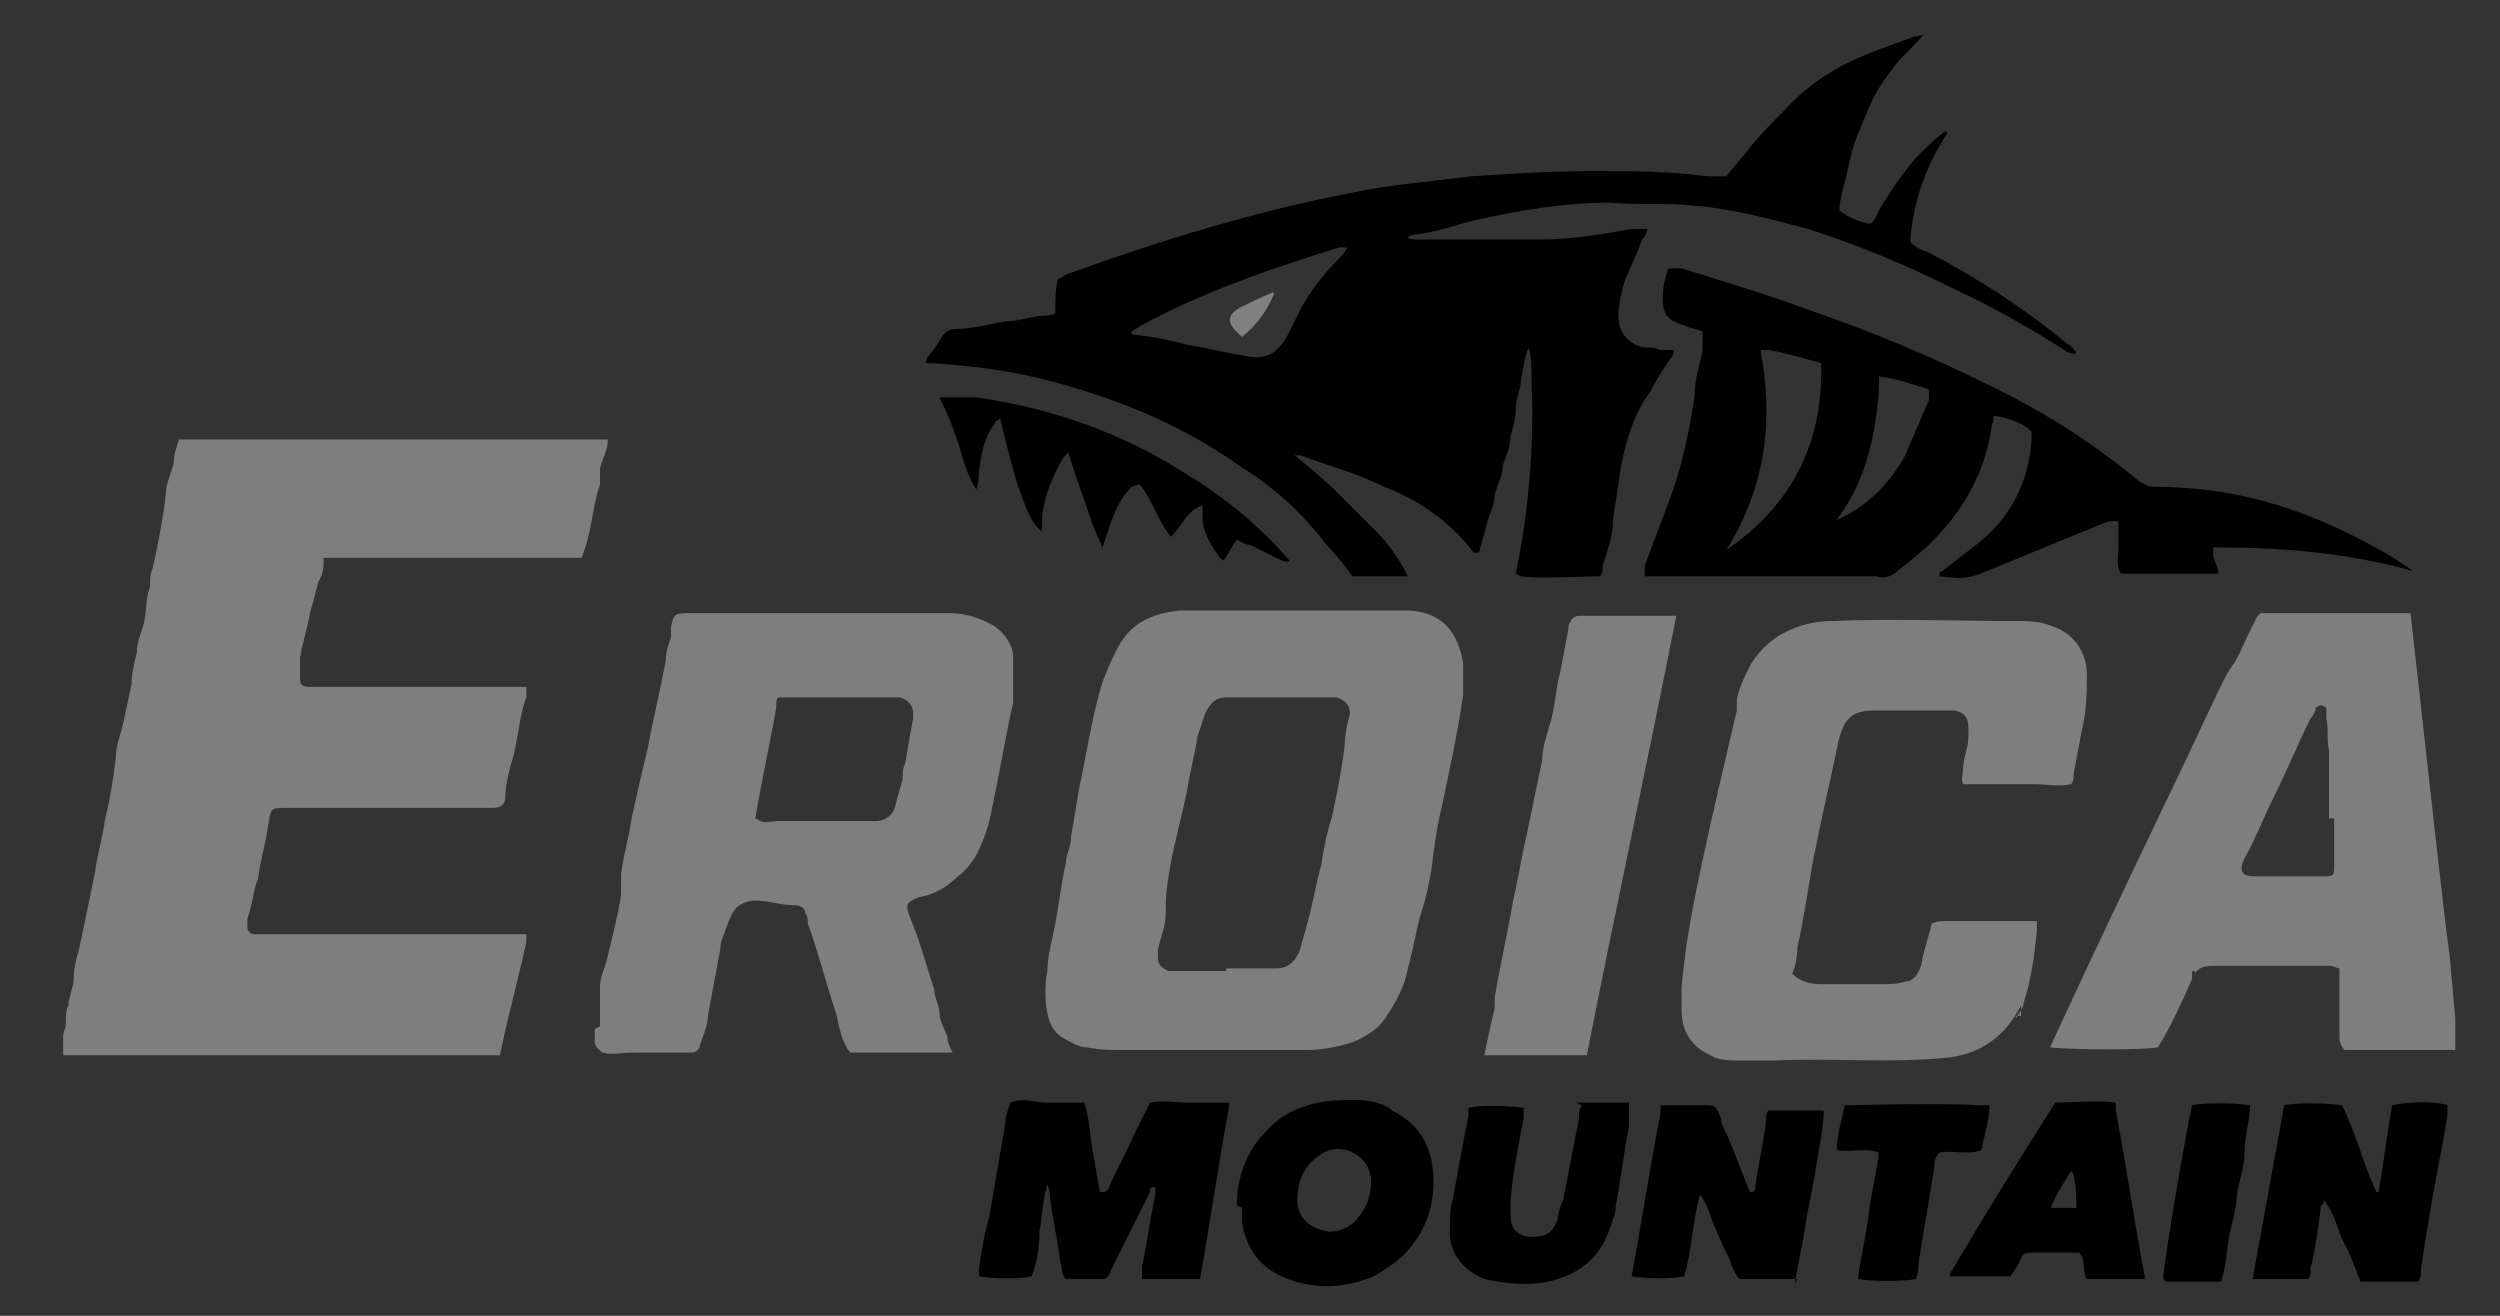 <?xml version="1.0" encoding="UTF-8"?>
<svg id="Layer_1" data-name="Layer 1" xmlns="http://www.w3.org/2000/svg" version="1.1" viewBox="0 0 95 50">
  <rect x="0" y="0" width="95" height="50" fill="#333333" stroke="none"/>
  <defs>
    <style>
      .cls-1 {
        fill: #000;
      }

      .cls-1, .cls-2, .cls-3, .cls-4 {
        stroke-width: 0px;
      }

      .cls-2 {
        fill: gray;
      }

      .cls-3 {
        fill: #7e7e7e;
      }

      .cls-4 {
        fill: #fff;
      }
    </style>
  </defs>
  <path class="cls-1" d="M57.6,21.8c.5-2.4.7-4.9.6-7.3,0-.4,0-.8-.1-1.3-.2.4-.2.8-.3,1.2,0,.4-.2.7-.2,1.1,0,.4-.1.7-.2,1.1,0,.4-.2.8-.3,1.1,0,.4-.2.7-.3,1.1,0,.4-.2.7-.3,1.1-.1.4-.2.7-.3,1.1,0,0-.1,0-.2,0-.9-1.2-2.1-2-3.4-2.5-1-.5-2.1-.8-3.2-1.2,0,0-.1,0-.2,0,.6.5,1.1.9,1.6,1.4.5.5,1,1,1.5,1.5.5.5.9,1.1,1.2,1.7,0,0,0,0,0,0-.7,0-1.4,0-2.1,0-.3-.4-.6-.8-1-1.2-.9-1.2-2-2.2-3.3-3-2.1-1.5-4.5-2.5-7.1-3.2-1.5-.4-3-.6-4.6-.7,0,0,0,0-.2,0,0-.1,0-.2.1-.3.2-.2.3-.4.5-.7.1-.2.3-.3.5-.3.7,0,1.3-.2,2-.3.5,0,.9-.2,1.4-.2.1,0,.2,0,.4-.1,0-.4,0-.9.1-1.3.1,0,.3-.2.4-.2,3.6-1.3,7.2-2.4,10.9-3.1,1.4-.3,2.9-.4,4.4-.6,1.5-.1,3-.2,4.6-.2,1.5,0,2.9,0,4.4.2.2,0,.4,0,.7,0,.3-.4.6-.7.9-1.1.4-.5.9-1,1.3-1.4.9-1,2-1.7,3.3-2.2.5-.2,1.1-.4,1.6-.6,0,0,.2,0,.4-.1-.4.5-.8.8-1.1,1.2-.3.4-.6.8-.8,1.2-.2.4-.4.9-.6,1.4-.2.5-.3.9-.4,1.4-.1.5-.3,1-.3,1.5.4.3.7.4,1.1.5.2,0,.3-.3.4-.5.4-.7.9-1.4,1.4-2,.4-.4.7-.7,1.1-1,.2,0,0,.2,0,.2-.1.2-.3.5-.4.7-.5,1-.8,2-.9,3.1,0,0,0,0,0,.2.2.2.4.3.7.4,1.9,1,3.6,2.1,5.3,3.5.1,0,.2.2.3.3-.1.1-.2,0-.3,0-1.4-.9-2.8-1.7-4.3-2.4-1.8-.9-3.7-1.7-5.6-2.3-1.5-.4-3-.8-4.5-.9-1-.1-2,0-3-.1-1.8,0-3.5.3-5.3.7-.7.2-1.3.4-2,.5-.1,0-.2,0-.4.1,0,.1.2.1.3.1,1.6,0,3.2,0,4.8,0,1.1,0,2.3-.2,3.4-.4.2,0,.3,0,.6,0,0,.1-.1.3-.2.4-.2.6-.5,1.1-.7,1.7-.1.4-.2.8-.2,1.2,0,.6.3,1,.9,1.2.2,0,.5,0,.7.1.1,0,.3,0,.5,0,0,.1,0,.2-.1.3-.3.4-.6.9-.8,1.3-.6.8-.9,1.8-1.1,2.8-.1.7-.2,1.3-.3,2,0,.6-.2,1.2-.4,1.8,0,.1,0,.3-.1.4-.5,0-2.4.1-3,0ZM43,12.7c.8.1,1.4.2,2.1.4.7.1,1.4.3,2.1.4.8.2,1.3,0,1.7-.7.1-.2.2-.4.3-.6.4-.9,1-1.7,1.8-2.5,0,0,.1-.1.2-.3-.2,0-.2,0-.3,0-2.6.8-5.2,1.7-7.6,3,0,0-.1.1-.3.2Z"/>
  <path class="cls-3" d="M12,21.2c0,0,.2,0,.3,0,0,.3,0,.6-.2.9-.1.4-.2.8-.3,1.1-.1.6-.3,1.2-.4,1.8,0,.2,0,.5,0,.8,0,.2.1.3.3.3,0,0,.2,0,.3,0,2.5,0,4.9,0,7.4,0,.2,0,.4,0,.6,0,0,.1,0,.3,0,.4-.3.8-.3,1.7-.6,2.6-.1.4-.2.8-.2,1.2,0,.3-.2.4-.5.4-.5,0-.9,0-1.4,0-2,0-4,0-6,0-.1,0-.3,0-.4,0-.6,0-.6,0-.7.6-.1.7-.3,1.4-.4,2.1-.2.5-.2,1-.4,1.5,0,0,0,.2,0,.3,0,.2.1.3.3.3,0,0,.2,0,.2,0,3.2,0,6.4,0,9.6,0,.2,0,.3,0,.5,0,0,.1,0,.2,0,.3-.3,1.4-.7,2.8-1,4.3-.2,0-.3,0-.4,0-5.2,0-10.5,0-15.7,0-.2,0-.3,0-.5,0,0-.3,0-.5,0-.7,0-.2.1-.3.1-.5,0-.3,0-.5.1-.7,0-.3.2-.7.2-1,0-.4.1-.8.2-1.1.2-1,.4-1.9.6-2.9.1-.7.3-1.4.4-2.1.2-.8.3-1.5.4-2.3,0-.5.2-.9.3-1.4.1-.5.2-.9.3-1.4,0-.4.1-.8.2-1.2,0-.3.1-.6.2-.9.2-.5.1-1.1.3-1.6,0-.2,0-.5.1-.7.2-.9.4-1.9.5-2.8,0-.4.2-.8.3-1.2,0-.3.1-.6.2-.9,0,0,0,0,0,0,0,0,0,0,0,0,5.4,0,10.8,0,16.3,0,0,0,0,0,0,0,0,.4-.2.7-.3,1.1,0,.1,0,.3,0,.4,0,0,0,.2,0,.2-.3.9-.3,1.8-.7,2.8-.2,0-.4,0-.6,0-3.1,0-6.2,0-9.3,0-.2,0-.4,0-.5,0"/>
  <path class="cls-3" d="M45.9,39.9c-1.1,0-2.2,0-3.2,0-.5,0-.9,0-1.4-.1-.3,0-.6-.2-.8-.3-.4-.2-.6-.5-.7-1-.1-.5-.1-1.1,0-1.6,0-.4.1-.9.2-1.3.2-.9.3-1.9.5-2.8,0-.3.2-.6.2-1,.1-.6.2-1.2.3-1.8.3-1.4.5-2.8.9-4.1.2-.5.4-1,.7-1.5.5-.8,1.3-1.1,2.2-1.2.3,0,.5,0,.8,0,1.9,0,3.7,0,5.6,0,.8,0,1.6,0,2.4,0,1.2.1,1.8.8,2,2,0,.4,0,.8,0,1.2-.2,1.4-.5,2.8-.8,4.2-.2.8-.3,1.6-.4,2.4-.1.6-.2,1.1-.4,1.7-.2.7-.3,1.4-.5,2.1-.1.6-.4,1.2-.8,1.8-.3.5-.8.8-1.3,1-.6.2-1.2.3-1.8.3-1.2,0-2.5,0-3.7,0,0,0,0,0,0,0ZM46.6,36.8s0,0,0,0c.6,0,1.3,0,1.9,0,.4,0,.7-.2.9-.7.1-.4.2-.7.3-1.1.2-.7.3-1.4.5-2.1.1-.6.2-1.2.4-1.8.2-.9.4-1.9.5-2.8,0-.4.1-.8.2-1.2,0-.3-.2-.5-.5-.6-.2,0-.4,0-.5,0-1.1,0-2.1,0-3.2,0-.2,0-.4,0-.5,0-.4,0-.6.2-.8.6-.1.3-.2.6-.3.9-.1.7-.3,1.4-.4,2.1-.3,1.4-.7,2.7-.8,4.1,0,.2,0,.3,0,.5,0,.5-.2.9-.3,1.4,0,0,0,.2,0,.3,0,.3.2.4.4.5.2,0,.4,0,.6,0,.5,0,1.1,0,1.6,0Z"/>
  <path class="cls-3" d="M22.8,39c0-.2,0-.3,0-.4,0,0,0-.1,0-.2,0-.2,0-.3,0-.4,0,0,0,0,0-.5,0-.4.2-.7.3-1.2.2-.8.4-1.6.5-2.3,0-.2,0-.5,0-.8.1-.7.3-1.4.4-2.1.2-.9.4-1.8.6-2.6.2-1.1.5-2.3.7-3.4,0-.3.1-.6.2-.9,0-.1,0-.3,0-.4.1-.4.1-.5.6-.5,1,0,2.1,0,3.1,0,2.3,0,4.6,0,6.9,0,.6,0,1.2.2,1.7.5.4.3.7.7.7,1.2,0,.6,0,1.1,0,1.7-.3,1.3-.5,2.6-.8,4-.1.6-.3,1.2-.6,1.8-.2.3-.4.6-.7.8-.4.4-.9.7-1.5.8,0,0,0,0,0,0-.5.2-.5.3-.3.8.1.3.2.5.3.8.2.6.4,1.3.6,1.9,0,.3.2.6.2.9,0,.3.2.6.3.9,0,.2.1.4.2.6,0,0,0,0,0,0,0,0,0,0,0,0-1.2,0-2.4,0-3.6,0,0,0-.2,0-.3,0-.3-.4-.4-.9-.5-1.4-.4-1.2-.7-2.4-1.1-3.5,0-.1,0-.3-.1-.4,0-.2-.2-.3-.4-.3-.8,0-1.5-.4-2.1,0-.3.2-.4.6-.7,1.4,0,.2-.3,1.7-.5,2.8,0,.4-.2.8-.3,1.1,0,.2-.2.3-.3.3-.6,0-1.7,0-2.2,0-.6,0-.8.1-1.2,0,0,0-.3-.2-.3-.4,0-.2,0-.5,0-.5ZM28.9,31.2c.2.1.4,0,.7,0,1.2,0,2.3,0,3.5,0,0,0,.2,0,.2,0,.3,0,.6-.2.7-.5.1-.4.2-.7.3-1.1,0-.2,0-.4.1-.6.1-.6.2-1.2.3-1.7,0,0,0-.1,0-.2,0-.3-.2-.5-.5-.6-.1,0-.3,0-.4,0-1,0-2,0-3.1,0-.3,0-.5,0-.8,0-.1,0-.2,0-.3,0-.1,0-.1.2-.1.3,0,.3-.4,2-.8,4.3ZM30.3,27.6"/>
  <path class="cls-3" d="M83.3,36.9c0,0,0,.2,0,.3-.4.9-.8,1.8-1.3,2.6-.5.1-3.2.1-4.1,0,2.4-5.2,4.3-9.1,5.2-11,1.5-3.2,1.5-3.2,1.8-3.6.3-.5.5-1.1.8-1.6,0-.1.1-.2.2-.3.1,0,.3,0,.4,0,1.7,0,3.3,0,5,0,.1,0,.2,0,.3,0,.8,7.1,1.3,11.8,1.5,13.1,0,.2.1,1.1.2,2.3,0,.4,0,.8,0,1.2-.1,0-.2,0-.3,0-1.3,0-2.7,0-3.9,0-.2-.2-.2-.4-.2-.5,0-.8,0-1.6,0-2.3,0,0,0-.2,0-.3-.1,0-.2-.1-.4-.1-.2,0-.4,0-.6,0-1.2,0-2.5,0-3.7,0-.3,0-.6,0-.8.3,0,0,0,0,0-.1,0,0,0,0,0,0ZM88.5,31.1s0-.8,0-1.2c0-.5,0-1,0-1.4-.1-.4,0-.8-.1-1.2,0-.1,0-.3,0-.4,0,0-.1-.1-.2-.1,0,0-.1,0-.2.1,0,.1-.1.3-.2.4-.5,1-.9,2-1.4,3-.4.8-.7,1.6-1.1,2.3-.3.6,0,.7.4.7.8,0,1.5,0,2.3,0,.1,0,.2,0,.4,0,.3,0,.3-.1.3-.4,0-.6,0-1.2,0-1.8Z"/>
  <path class="cls-3" d="M76.8,38.2c-.6,1.2-1.6,1.9-2.9,2-2.1.2-4.3,0-6.5.1-.4,0-.9,0-1.3,0-.4,0-.8,0-1.1-.2-.7-.3-1.1-.9-1.1-1.7,0-.5,0-.8,0-.9.2-1.9.3-2.9,2.1-10.5,0-.1,0-.2,0-.3,0-.4.3-1,.5-1.4.4-.7,1-1.1,1.2-1.2.7-.4,1.4-.5,1.9-.5,2.3-.1,4.7,0,7,0,.5,0,.9,0,1.4.2.9.3,1.3,1.1,1.3,1.8,0,.7,0,1.4-.2,2.2-.1.5-.2,1.1-.3,1.6,0,.1,0,.3-.1.4-.5.1-.9,0-1.4,0-.5,0-.9,0-1.4,0-.4,0-.9,0-1.3,0-.1-.2,0-.4,0-.6,0-.4.2-.8.2-1.2,0-.1,0-.2,0-.3,0-.4-.1-.6-.5-.7-.2,0-.5,0-.8,0-.8,0-1.6,0-2.3,0-.9,0-1.1.4-1.3,1-.1.5-.2.9-.3,1.4-.2.9-.4,1.8-.6,2.8-.2.9-.3,1.8-.5,2.8,0,.1-.1.5-.2,1,0,.4-.1.8-.2,1,.3.3.7.4,1.1.4.8,0,1.6,0,2.3,0,.3,0,.6,0,.9-.1.3,0,.5-.3.6-.6.1-.6.3-1.1.4-1.6.2-.1.4-.1.6-.1.8,0,1.5,0,2.3,0,.3,0,.7,0,1.1,0,0,.1,0,.2,0,.4-.1.9-.2,1.8-.5,2.7,0,.2-.2.4-.3.6,0,0,0,0,0-.1,0,0,0,0,0,0,0,0,0,0,0,0,0,0,0,0,0,0,0,0,.1,0,.2,0Z"/>
  <path class="cls-1" d="M91.7,21.7c-2.5-.7-5-.9-7.6-.9,0,.1,0,.2,0,.3,0,.2.2.4.2.7-.5,0-3.3,0-3.7,0-.2-.3-.1-.7-.1-1,0-.3,0-.7,0-1-.2,0-.4,0-.6.1-1.5.6-2.9,1.2-4.4,1.8-.7.3-.9.3-1.8.2,0-.1,0-.2.1-.2.4-.3.9-.7,1.3-1,1.3-1,2-2.4,2.1-4,0,0,0-.2,0-.3-.3-.3-.8-.5-1.4-.6-.1,0,0,.2-.1.3-.1.7-.3,1.5-.6,2.1-.4.9-1,1.7-1.7,2.4-.4.4-.8.7-1.3,1.1-.2.2-.5.3-.8.2-.9,0-1.7,0-2.6,0-1.8,0-3.6,0-5.5,0-.2,0-.4,0-.7,0,0-.1,0-.3,0-.4.3-.8.6-1.6.9-2.4.5-1.3.8-2.7,1-4.1,0-.6.2-1.2.3-1.7,0-.2,0-.4,0-.7-.2-.1-.4-.1-.6-.2-.6-.2-1-.3-.9-1.3,0-.3.1-.6.2-.9.2,0,.3,0,.5,0,1.6.5,3.3,1,4.9,1.6,2.3.8,4.5,1.7,6.7,2.8,2.1,1,4,2.2,5.8,3.7.2.1.3.2.6.2,2.6,0,4.9.6,7.2,1.7.8.4,1.6.8,2.3,1.3ZM65.6,20.9c2.5-1.7,3.7-4.1,3.6-7.1-.7-.2-1.4-.4-2-.5,0,0-.2,0-.3,0,.5,2.7.2,5.2-1.3,7.6ZM69.7,19.8c1.2-.5,2.1-1.4,2.7-2.5.3-.7.6-1.4.9-2.1,0-.1,0-.2,0-.4-.6-.2-1.2-.4-1.9-.5,0,.1,0,.2,0,.3,0,.6-.1,1.2-.2,1.8-.2,1-.5,2-1.1,2.9-.1.2-.3.4-.4.6Z"/>
  <path class="cls-3" d="M60.5,40.1c-.6,0-1.2,0-1.9,0-.8,0-1.5,0-2.2,0,.1-.4.2-1,.4-1.8,0-.2,0-.4,0-.4.2-1.2.5-2.5.7-3.7.2-.8.3-1.6.5-2.4.2-1,.4-1.9.6-2.9,0-.5.2-1,.3-1.4.2-.6.2-1.3.4-2,.1-.5.2-1.1.3-1.6,0-.1,0-.2.1-.3,0-.1.2-.2.3-.2,0,0,.2,0,.3,0,1.1,0,2.2,0,3.3,0,0,0,0,0,.1,0-1.1,5.6-2.3,11.1-3.4,16.7Z"/>
  <path class="cls-1" d="M45.5,48.6c-.7,0-1.4,0-2.1,0,0-.2,0-.4,0-.5.2-.9.3-1.8.5-2.7,0,0,0-.2,0-.3-.2,0-.2.1-.2.2-.5,1-1,2-1.5,3,0,.1-.1.2-.2.3h-1.5c-.2-.2-.1-.4-.2-.6-.1-.8-.3-1.7-.4-2.5,0-.1,0-.2-.1-.5-.2.7-.2,1.3-.3,1.8,0,.6-.1,1.2-.3,1.7-.4.1-1.4.1-2,0,0-.1,0-.2,0-.3.1-.7.2-1.3.4-2,.2-1.2.4-2.3.6-3.5,0-.3.1-.5.2-.8.5-.2.9,0,1.4,0,.4,0,.9,0,1.4,0,.2.6.2,1.1.3,1.7.1.6.2,1.2.3,1.7.2,0,.2,0,.3-.1.3-.7.7-1.4,1-2.1.2-.4.4-.8.6-1.2.5-.1,1,0,1.5,0,.5,0,1,0,1.5,0,0,0,0,.2,0,.2-.4,2.1-.7,4.3-1.1,6.5Z"/>
  <path class="cls-1" d="M68.3,48.6c-.8,0-1.5,0-2.2,0-.3-.3-.3-.7-.5-1-.2-.4-.3-.7-.5-1.1-.1-.3-.2-.7-.5-1.1-.3,1.1-.3,2.1-.6,3.1-.4.1-1.4.1-2,0,0,0,0,0,0,0,0,0,0,0,0,0,.4-2.1.7-4.2,1.1-6.2,0,0,0-.2,0-.3.1,0,.3,0,.4,0,.4,0,.8,0,1.2,0,.5,0,.5,0,.7.5,0,.3.2.5.3.8.3.7.5,1.3.8,2,.2,0,.2-.1.2-.2.1-.8.3-1.6.4-2.4,0-.2,0-.4.1-.5.5,0,1.6,0,2.1,0,0,.7-.2,1.5-.3,2.2-.1.7-.3,1.5-.4,2.2-.1.7-.3,1.5-.4,2.2Z"/>
  <path class="cls-1" d="M90.4,45.2c.2-1.1.3-2.1.5-3.2.4-.1,1.5-.2,2.1,0,0,.1,0,.3,0,.4-.2,1.3-.5,2.6-.7,3.9-.1.6-.2,1.2-.3,1.9,0,.2,0,.3-.1.5-.7,0-1.5,0-2.2,0-.2-.5-.4-1.1-.7-1.6-.2-.5-.3-1-.7-1.5,0,.1,0,.2-.1.2-.1.8-.2,1.6-.4,2.4,0,.2,0,.3-.1.4-.6,0-1.6,0-2.1,0,.4-2.2.8-4.4,1.2-6.6.4-.1,1.5-.1,2.2,0,.5,1,.8,2.2,1.3,3.3,0,0,0,0,.1,0Z"/>
  <path class="cls-1" d="M47,45.8c0-1.1.4-2.1,1.1-2.8.8-.9,1.9-1.2,3.1-1.2.6,0,1.2,0,1.7.4.8.4,1.3,1,1.5,1.9.2,1.2,0,2.3-.8,3.3-.4.5-.9.8-1.4,1.1-1.2.5-2.4.5-3.5,0-.9-.4-1.4-1.2-1.5-2.1,0-.2,0-.4,0-.5ZM50.5,46.8c.6,0,1-.3,1.3-.8.2-.3.3-.7.3-1.1,0-1-1.1-1.5-1.8-1.1-.7.4-1,1-1,1.8,0,.7.5,1.1,1.2,1.2Z"/>
  <path class="cls-1" d="M59.9,41.9c.7,0,1.4,0,2,0,0,.4,0,.7,0,.9-.2,1-.3,2-.5,3,0,.3-.1.5-.2.8-.3,1-1,1.7-2,2-.9.3-1.9.2-2.8,0-.7-.3-1.4-.9-1.3-2,0-.3,0-.7.1-1,.2-1.1.4-2.2.6-3.2,0,0,0-.2,0-.3.4-.1,1.4-.1,2.1,0,0,.1,0,.3,0,.4-.2,1-.4,2-.5,3.1,0,.2,0,.4,0,.6,0,.4.2.8.8.8.5,0,.8-.1,1-.7,0-.2.1-.5.2-.7.2-1,.4-2.1.6-3.1,0-.2,0-.3.1-.5Z"/>
  <path class="cls-1" d="M81.5,48.6c-.6,0-1.7,0-2.2,0-.2-.3,0-.7-.3-1-.6,0-1.2,0-1.8,0-.2,0-.3,0-.4.2-.1.3-.3.5-.4.7-.7,0-1.9,0-2.3,0,0,0,0,0,0-.1,1.3-2.2,2.6-4.3,4-6.5.5,0,1.8-.1,2.3,0,0,0,0,.2,0,.3.4,2.1.7,4.2,1.1,6.3ZM77.8,45.9c.4,0,.7,0,1.1,0,0-.4,0-.8-.1-1.2,0,0,0-.1-.1-.2-.3.5-.6.9-.8,1.5Z"/>
  <path class="cls-1" d="M43,18.5c-.6.6-.8,1.4-1.1,2.3-.3-.6-.5-1.2-.7-1.8-.2-.6-.4-1.1-.6-1.8-.1.1-.2.2-.2.2-.4.7-.7,1.4-.8,2.2,0,.2,0,.4,0,.6,0,0,0,0,0,0-.4-.3-.6-.8-1-2-.2-.7-.4-1.5-.6-2.3-.1.1-.2.1-.2.2-.4.5-.5,1.1-.6,1.8,0,.2,0,.4-.1.7-.4-.6-.5-1.2-.7-1.8-.2-.6-.4-1.1-.7-1.7.5,0,1,0,1.4,0,2.8.4,5.4,1.3,7.8,2.8,1.5.9,2.9,2,4.1,3.4-.1.1-.2,0-.3,0-.4-.2-.8-.4-1.2-.6-.2,0-.3-.1-.5-.2-.2.3-.3.5-.5.8,0,0-.2-.1-.2-.2-.3-.4-.6-.9-.6-1.4,0-.2,0-.3,0-.5-.6.2-.8.8-1.2,1.2-.5-.6-.7-1.4-1.2-2Z"/>
  <path class="cls-1" d="M70.1,42c.5,0,3.5-.1,5.1,0,.1,0,.2,0,.4,0,0,.6-.2,1.1-.3,1.7-.5.2-1.1,0-1.6.1-.2.2-.2.4-.2.6-.2,1.2-.4,2.4-.6,3.6,0,.2,0,.4-.1.6-.4.1-1.7.1-2.2,0,.1-.8.3-1.6.4-2.4.1-.8.3-1.6.4-2.4-.5-.2-1.1,0-1.6-.1,0-.6.2-1.2.3-1.7Z"/>
  <path class="cls-1" d="M82.2,48.6c0-.5.9-5.8,1.1-6.6.4-.1,1.6-.1,2.2,0,0,.6-.2,1.1-.2,1.7,0,.6-.2,1.1-.3,1.7,0,.5-.2,1.1-.3,1.6-.1.6-.1,1.1-.3,1.7-.5,0-1.7,0-2.1,0Z"/>
  <polygon class="cls-4" points="67.3 31.2 67.3 31.1 67.3 31.1 67.3 31.2"/>
  <path class="cls-2" d="M48.4,11.2c-.3.7-.7,1.2-1.2,1.6-.6-.5-.6-.8-.1-1.1.4-.2.8-.4,1.3-.6Z"/>
</svg>